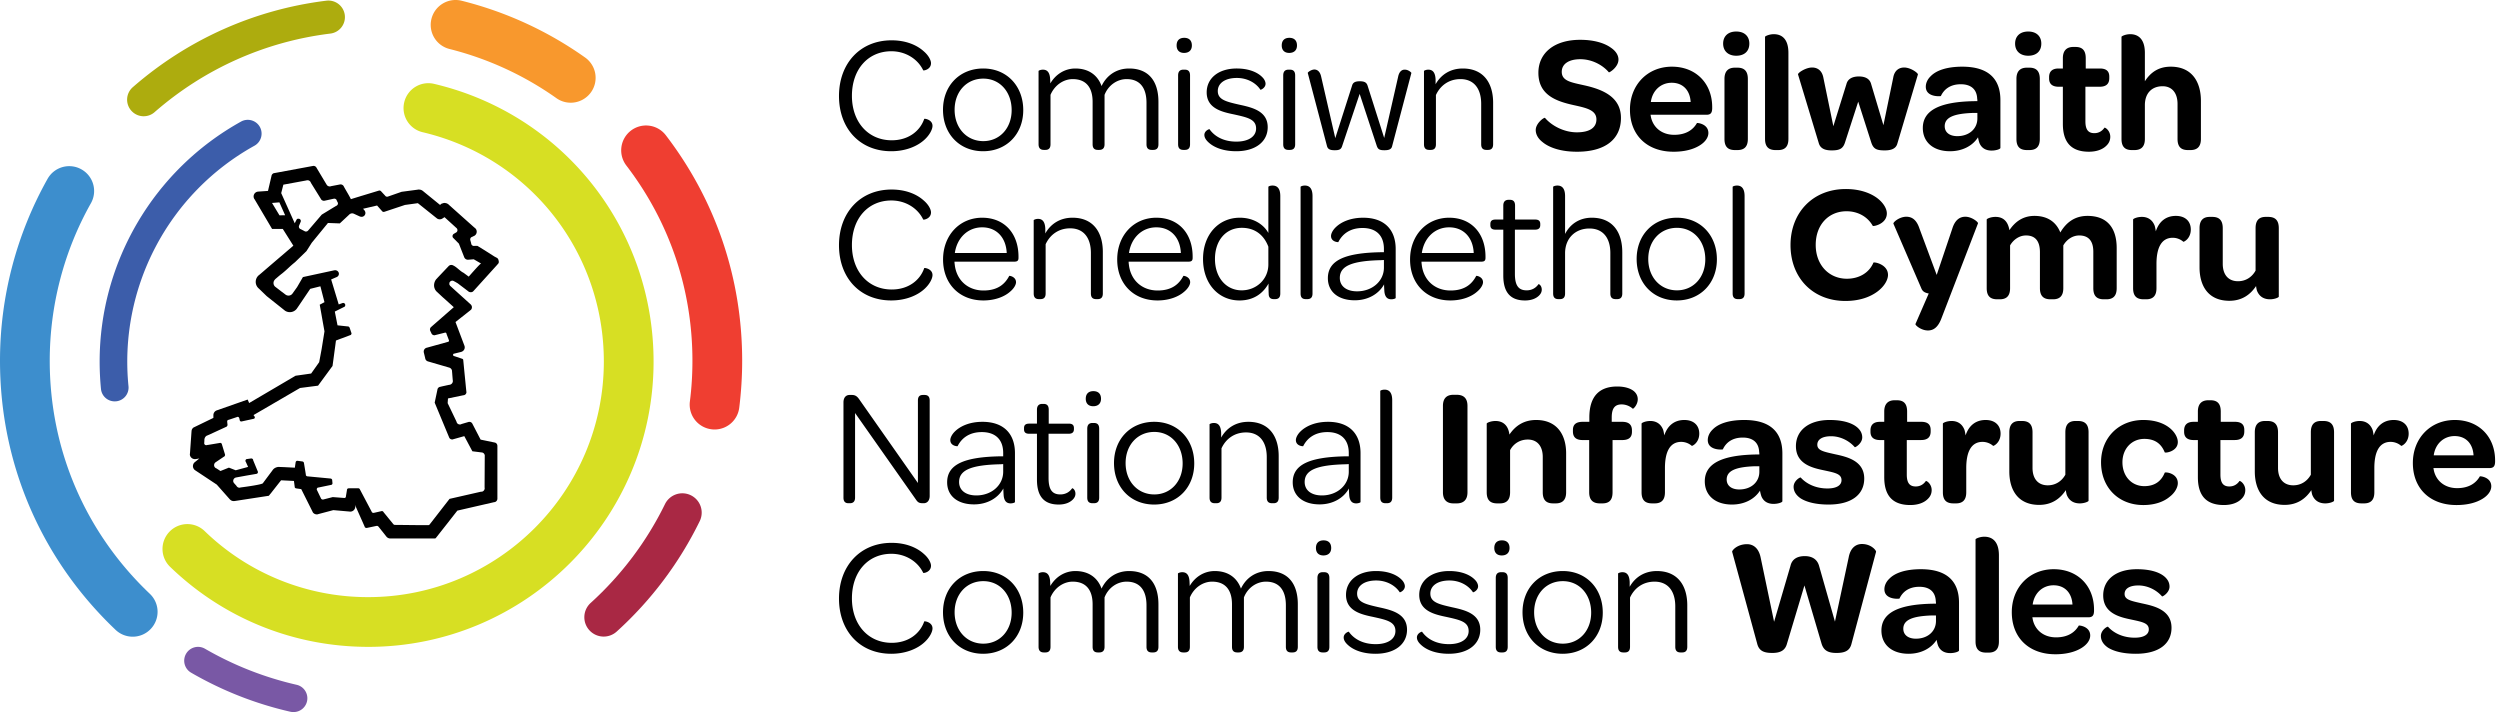 <?xml version="1.0" encoding="UTF-8"?>
<svg width="323" height="92" xmlns="http://www.w3.org/2000/svg"><g fill-rule="nonzero" fill="none"><g fill="#000"><path d="M108.976 64.288V51.992c0-.578.279-.963.793-.963h.3c.493 0 .728.235 1.028.685l7.498 10.69V51.756c0-.493.192-.728.664-.728h.192c.45 0 .664.235.664.728v12.317c0 .578-.3.943-.77.943h-.13c-.513 0-.663-.15-.92-.536l-7.82-11.118v10.925c0 .471-.213.729-.663.729h-.193c-.45 0-.643-.258-.643-.729ZM129.377 58.954h.235v-.428c0-1.735-1.007-2.7-2.763-2.7-1.628 0-2.614.793-3.128 1.822-.043.021-.942-.022-.942-.793 0-.3.214-.75.621-1.135.664-.643 1.842-1.221 3.535-1.221 2.72 0 4.198 1.52 4.198 4.048v6.32c0 .064-.278.17-.557.17-.45 0-.814-.213-.9-.984-.021-.3-.042-.622-.042-.943-.686 1.242-2.078 2.056-3.792 2.056-2.142 0-3.47-1.113-3.47-2.849 0-2.313 2.185-3.298 7.005-3.363Zm.235 1.007-.364.022c-3.727.085-5.334.728-5.334 2.292 0 1.07.857 1.735 2.228 1.735 1.97 0 3.47-1.328 3.47-3.064v-.985ZM133.975 61.975V56.04h-1.007c-.493 0-.664-.214-.664-.578v-.15c0-.364.171-.579.664-.579h1.007v-1.799c0-.536.278-.75.685-.75h.172c.407 0 .664.193.664.75v1.8h2.592c.471 0 .664.192.664.578v.128c0 .386-.193.6-.686.6h-2.592v5.698c0 1.5.45 2.142 1.521 2.142.686 0 1.2-.321 1.521-.792.064-.043.429.171.429.707 0 .257-.107.535-.386.792-.364.343-.942.6-1.778.6-1.885 0-2.806-1.05-2.806-3.213ZM141.265 50.536c.621 0 .986.343.986.985 0 .621-.386.964-1.007.964-.6 0-.964-.343-.964-.964 0-.642.364-.985.985-.985Zm-.792 4.862c0-.557.278-.75.685-.75h.172c.407 0 .685.172.685.75v8.89c0 .557-.278.729-.685.729h-.172c-.407 0-.685-.172-.685-.729v-8.89ZM149.134 54.499c3.02 0 5.162 2.249 5.162 5.376 0 3.085-2.142 5.313-5.183 5.313-3.064 0-5.184-2.25-5.184-5.355 0-3.106 2.142-5.334 5.205-5.334Zm0 1.306c-2.142 0-3.706 1.671-3.706 4.028 0 2.356 1.564 4.048 3.706 4.048 2.12 0 3.663-1.67 3.663-4.006 0-2.356-1.52-4.07-3.663-4.07ZM165.207 58.933v5.355c0 .557-.279.729-.664.729h-.193c-.407 0-.685-.172-.685-.729v-5.227c0-1.97-.943-3.191-2.678-3.191-1.5 0-2.613.835-3.17 2.056v6.362c0 .557-.279.729-.664.729h-.193c-.407 0-.686-.172-.686-.729V54.82c0-.043.257-.171.557-.171.472 0 .9.235.943 1.285v.6c.685-1.221 1.885-2.035 3.513-2.035 2.635 0 3.92 1.82 3.92 4.434ZM174.025 58.954h.236v-.428c0-1.735-1.007-2.7-2.763-2.7-1.628 0-2.614.793-3.128 1.822-.043.021-.942-.022-.942-.793 0-.3.214-.75.62-1.135.665-.643 1.843-1.221 3.535-1.221 2.72 0 4.199 1.52 4.199 4.048v6.32c0 .064-.279.17-.557.17-.45 0-.814-.213-.9-.984-.021-.3-.043-.622-.043-.943-.685 1.242-2.077 2.056-3.791 2.056-2.142 0-3.47-1.113-3.47-2.849 0-2.313 2.185-3.298 7.004-3.363Zm.236 1.007-.364.022c-3.728.085-5.334.728-5.334 2.292 0 1.07.857 1.735 2.228 1.735 1.97 0 3.47-1.328 3.47-3.064v-.985ZM178.33 64.288V50.514c0-.064.258-.171.558-.171.493 0 .985.257.985 1.371v12.574c0 .557-.278.729-.685.729h-.172c-.407 0-.685-.172-.685-.729ZM186.428 52.442c0-.964.471-1.435 1.35-1.435h.428c.921 0 1.392.471 1.392 1.435v11.16c0 .943-.47 1.436-1.392 1.436h-.428c-.879 0-1.35-.493-1.35-1.435v-11.16ZM202.344 58.569v5.034c0 1.092-.578 1.435-1.35 1.435h-.32c-.793 0-1.35-.321-1.35-1.435V59.04c0-1.392-.707-2.25-1.928-2.25-1.05 0-1.864.558-2.292 1.372v5.44c0 1.093-.557 1.436-1.328 1.436h-.322c-.814 0-1.37-.321-1.37-1.435v-8.869c0-.107.535-.342 1.135-.342.814 0 1.628.407 1.799 1.756.75-1.114 1.842-1.885 3.449-1.885 2.72 0 3.877 1.928 3.877 4.306ZM205.322 56.855h-.836c-.878 0-1.264-.386-1.264-1.114v-.193c0-.685.386-1.05 1.264-1.05h.857v-.556c0-2.892 1.435-4.006 3.599-4.006.985 0 1.67.236 2.099.557.386.3.557.685.557 1.092 0 .729-.6 1.286-.643 1.221a2.2 2.2 0 0 0-1.435-.556c-.878 0-1.285.492-1.285 1.692v.557h1.35c.878 0 1.263.385 1.263 1.114v.171c0 .707-.385 1.071-1.264 1.071h-1.242v6.748c0 1.114-.536 1.435-1.328 1.435h-.321c-.772 0-1.371-.343-1.371-1.435v-6.748ZM219.545 56.02c0 1.2-.92 1.628-.964 1.585a2.091 2.091 0 0 0-1.37-.514c-1.457 0-2.1 1.285-2.1 3.384v3.128c0 1.092-.557 1.435-1.328 1.435h-.321c-.814 0-1.371-.321-1.371-1.435v-8.869c0-.107.514-.342 1.135-.342s1.307.257 1.65 1.135c.064.193.107.45.15.728.406-1.242 1.285-1.992 2.591-1.992 1.2 0 1.928.686 1.928 1.757ZM226.964 58.719h.343c0-.107 0-.215-.022-.3-.042-1.221-.792-1.885-2.12-1.885-1.436 0-2.207.728-2.57 1.52-.022.043-1.95.193-1.95-1.199 0-.471.214-.964.642-1.37.707-.73 2.057-1.222 4.07-1.222 3.32 0 4.927 1.521 4.927 4.327v6.17c0 .15-.557.342-1.135.342-.728 0-1.307-.3-1.585-1.007a4.28 4.28 0 0 1-.172-.706c-.728 1.135-2.056 1.799-3.62 1.799-2.185 0-3.513-1.2-3.513-3 0-2.334 2.27-3.405 6.705-3.47Zm.343 1.52h-.579c-2.377.086-3.641.536-3.641 1.714 0 .793.621 1.286 1.628 1.286 1.5 0 2.57-.922 2.592-2.25v-.75ZM231.734 62.896c0-.771.835-1.264.92-1.2.708.793 1.907 1.414 3.45 1.414 1.178 0 1.82-.407 1.82-1.071 0-.814-.835-.964-2.227-1.264-1.435-.3-3.663-.771-3.663-3.127 0-2.035 1.65-3.385 4.348-3.385 2.12 0 3.428.578 3.963 1.392.172.258.257.557.257.857 0 .793-.92 1.328-.964 1.264-.707-.814-1.842-1.414-3.063-1.414-1.157 0-1.778.429-1.778 1.093 0 .75.814.9 2.228 1.22 1.478.322 3.834.793 3.834 3.15 0 2.099-1.67 3.363-4.605 3.363-1.65 0-2.85-.321-3.6-.793-.599-.407-.92-.92-.92-1.5ZM243.444 61.653v-4.798h-.535c-.857 0-1.243-.386-1.243-1.071v-.171c0-.707.386-1.114 1.221-1.114h.557V53.17c0-.986.493-1.457 1.35-1.457h.278c.793 0 1.328.343 1.328 1.457v1.328h1.821c.857 0 1.221.364 1.221 1.05v.192c0 .728-.386 1.114-1.242 1.114h-1.843v4.456c0 1.028.322 1.542 1.157 1.542.6 0 1.028-.3 1.307-.707.107-.043.75.386.75 1.178 0 .45-.172.836-.515 1.157-.47.471-1.242.771-2.249.771-2.292 0-3.363-1.22-3.363-3.599ZM258.475 56.02c0 1.2-.922 1.628-.964 1.585a2.091 2.091 0 0 0-1.371-.514c-1.457 0-2.1 1.285-2.1 3.384v3.128c0 1.092-.557 1.435-1.328 1.435h-.321c-.814 0-1.371-.321-1.371-1.435v-8.869c0-.107.514-.342 1.135-.342.622 0 1.307.257 1.65 1.135.064.193.107.45.15.728.407-1.242 1.285-1.992 2.592-1.992 1.2 0 1.928.686 1.928 1.757ZM269.842 55.848v8.847c0 .107-.535.343-1.135.343-.643 0-1.35-.236-1.693-1.135a3.506 3.506 0 0 1-.107-.579c-.728 1.093-1.799 1.907-3.448 1.907-2.72 0-3.856-1.907-3.856-4.327v-5.056c0-1.092.557-1.456 1.306-1.456h.343c.793 0 1.35.342 1.35 1.456v4.606c0 1.414.728 2.249 1.97 2.249 1.029 0 1.821-.557 2.271-1.37v-5.485c0-1.092.536-1.456 1.307-1.456h.321c.814 0 1.371.342 1.371 1.456ZM276.918 54.263c1.607 0 2.72.471 3.428 1.05.706.578 1.028 1.285 1.028 1.8 0 1.22-1.628 1.456-1.693 1.327-.407-1.007-1.156-1.735-2.634-1.735-1.628 0-2.828 1.264-2.828 3.02 0 1.8 1.178 3.085 2.828 3.085 1.435 0 2.227-.728 2.634-1.735.065-.129 1.693.043 1.693 1.35 0 .492-.322 1.2-1.05 1.756-.707.6-1.842 1.071-3.406 1.071-3.213 0-5.462-2.27-5.462-5.527 0-3.17 2.292-5.462 5.462-5.462ZM283.966 61.653v-4.798h-.536c-.857 0-1.242-.386-1.242-1.071v-.171c0-.707.385-1.114 1.22-1.114h.558V53.17c0-.986.492-1.457 1.35-1.457h.278c.792 0 1.328.343 1.328 1.457v1.328h1.82c.857 0 1.222.364 1.222 1.05v.192c0 .728-.386 1.114-1.243 1.114h-1.842v4.456c0 1.028.321 1.542 1.157 1.542.6 0 1.028-.3 1.306-.707.108-.043.75.386.75 1.178 0 .45-.171.836-.514 1.157-.471.471-1.242.771-2.25.771-2.291 0-3.362-1.22-3.362-3.599ZM301.56 55.848v8.847c0 .107-.536.343-1.136.343-.642 0-1.35-.236-1.692-1.135a3.506 3.506 0 0 1-.107-.579c-.728 1.093-1.8 1.907-3.449 1.907-2.72 0-3.856-1.907-3.856-4.327v-5.056c0-1.092.557-1.456 1.307-1.456h.343c.792 0 1.35.342 1.35 1.456v4.606c0 1.414.728 2.249 1.97 2.249 1.028 0 1.82-.557 2.27-1.37v-5.485c0-1.092.536-1.456 1.307-1.456h.322c.814 0 1.37.342 1.37 1.456ZM311.2 56.02c0 1.2-.922 1.628-.965 1.585a2.091 2.091 0 0 0-1.37-.514c-1.457 0-2.1 1.285-2.1 3.384v3.128c0 1.092-.557 1.435-1.328 1.435h-.321c-.815 0-1.371-.321-1.371-1.435v-8.869c0-.107.514-.342 1.135-.342s1.307.257 1.65 1.135c.064.193.106.45.15.728.406-1.242 1.285-1.992 2.591-1.992 1.2 0 1.928.686 1.928 1.757ZM317.161 54.263c3.106 0 5.206 2.164 5.206 5.227v.193c-.022.514-.172.792-.729.792h-7.24l.064.343c.322 1.37 1.457 2.25 3 2.25 1.563 0 2.463-.686 2.934-1.522.021-.043 1.478.086 1.478 1.286 0 .578-.407 1.178-1.157 1.628-.77.47-1.885.792-3.341.792-3.406 0-5.634-2.12-5.634-5.44 0-3.193 2.27-5.549 5.42-5.549Zm-.021 2.078c-1.435 0-2.506 1.028-2.7 2.485h5.142c-.086-1.521-1.007-2.485-2.442-2.485ZM115.189 70.136c1.97 0 3.363.686 4.177 1.435.6.514.92 1.136.92 1.521 0 .814-.942.986-1.006.921-.707-1.478-2.292-2.463-4.113-2.463-3.02 0-5.098 2.335-5.098 5.762 0 3.385 2.1 5.741 5.141 5.741 2.206 0 3.684-1.242 4.199-2.763.042-.064 1.07.085 1.07.9 0 .428-.342 1.156-1.049 1.799-.835.771-2.314 1.478-4.284 1.478-4.049 0-6.748-2.935-6.748-7.133 0-4.22 2.742-7.198 6.79-7.198ZM127.042 73.778c3.02 0 5.162 2.249 5.162 5.376 0 3.085-2.142 5.313-5.184 5.313-3.063 0-5.184-2.25-5.184-5.355 0-3.106 2.142-5.334 5.206-5.334Zm0 1.306c-2.143 0-3.706 1.671-3.706 4.028 0 2.356 1.563 4.048 3.706 4.048 2.12 0 3.663-1.67 3.663-4.006 0-2.356-1.521-4.07-3.663-4.07ZM149.67 78.083v5.484c0 .557-.279.729-.686.729h-.171c-.407 0-.686-.172-.686-.729v-5.355c0-1.97-.878-3.063-2.57-3.063-1.2 0-2.357.77-2.85 2.035v6.383c0 .557-.3.729-.685.729h-.171c-.407 0-.686-.172-.686-.729v-5.484c0-1.863-.857-2.934-2.57-2.934-1.178 0-2.335.77-2.87 2.035v6.383c0 .557-.28.729-.665.729h-.193c-.385 0-.685-.172-.685-.729V74.1c0-.043.257-.171.557-.171.471 0 .9.235.942 1.264l.022.514c.664-1.136 1.82-1.928 3.234-1.928 1.736 0 2.892.878 3.385 2.27.621-1.328 1.864-2.27 3.556-2.27 2.506 0 3.791 1.606 3.791 4.305ZM167.678 78.083v5.484c0 .557-.279.729-.686.729h-.171c-.407 0-.686-.172-.686-.729v-5.355c0-1.97-.878-3.063-2.57-3.063-1.2 0-2.357.77-2.85 2.035v6.383c0 .557-.3.729-.685.729h-.171c-.407 0-.686-.172-.686-.729v-5.484c0-1.863-.857-2.934-2.57-2.934-1.178 0-2.335.77-2.87 2.035v6.383c0 .557-.28.729-.665.729h-.193c-.385 0-.685-.172-.685-.729V74.1c0-.043.257-.171.557-.171.471 0 .9.235.943 1.264l.02.514c.665-1.136 1.822-1.928 3.236-1.928 1.735 0 2.891.878 3.384 2.27.621-1.328 1.864-2.27 3.556-2.27 2.506 0 3.792 1.606 3.792 4.305ZM171.005 69.815c.621 0 .985.343.985.985 0 .621-.385.964-1.007.964-.6 0-.963-.343-.963-.964 0-.642.364-.985.985-.985Zm-.793 4.862c0-.557.279-.75.686-.75h.171c.407 0 .686.172.686.75v8.89c0 .557-.279.729-.686.729h-.171c-.407 0-.686-.172-.686-.729v-8.89ZM173.604 82.368c0-.536.6-.772.664-.75.643.921 1.8 1.606 3.47 1.606 1.607 0 2.55-.685 2.55-1.692 0-1.2-1.114-1.435-2.85-1.82-1.563-.322-3.534-.772-3.534-2.85 0-1.82 1.52-3.084 3.877-3.084 1.65 0 2.763.535 3.342 1.156.235.236.385.557.385.814 0 .536-.62.815-.664.772-.557-.857-1.67-1.521-3.041-1.521-1.564 0-2.464.707-2.464 1.692 0 1.114 1.071 1.371 2.763 1.757 1.671.364 3.685.814 3.685 2.913 0 1.863-1.564 3.106-4.07 3.106-1.671 0-2.828-.493-3.492-1.071-.428-.364-.621-.707-.621-1.028ZM183.065 82.368c0-.536.6-.772.664-.75.643.921 1.8 1.606 3.47 1.606 1.607 0 2.55-.685 2.55-1.692 0-1.2-1.114-1.435-2.85-1.82-1.563-.322-3.534-.772-3.534-2.85 0-1.82 1.52-3.084 3.877-3.084 1.65 0 2.763.535 3.342 1.156.235.236.385.557.385.814 0 .536-.62.815-.664.772-.557-.857-1.67-1.521-3.041-1.521-1.564 0-2.464.707-2.464 1.692 0 1.114 1.071 1.371 2.763 1.757 1.671.364 3.685.814 3.685 2.913 0 1.863-1.564 3.106-4.07 3.106-1.671 0-2.828-.493-3.492-1.071-.428-.364-.621-.707-.621-1.028ZM194.047 69.815c.621 0 .985.343.985.985 0 .621-.385.964-1.007.964-.6 0-.963-.343-.963-.964 0-.642.364-.985.985-.985Zm-.793 4.862c0-.557.279-.75.686-.75h.171c.407 0 .686.172.686.75v8.89c0 .557-.279.729-.686.729h-.171c-.407 0-.686-.172-.686-.729v-8.89ZM201.916 73.778c3.02 0 5.162 2.249 5.162 5.376 0 3.085-2.142 5.313-5.184 5.313-3.063 0-5.184-2.25-5.184-5.355 0-3.106 2.142-5.334 5.206-5.334Zm0 1.306c-2.142 0-3.706 1.671-3.706 4.028 0 2.356 1.564 4.048 3.706 4.048 2.12 0 3.663-1.67 3.663-4.006 0-2.356-1.521-4.07-3.663-4.07ZM217.996 78.212v5.355c0 .557-.279.729-.664.729h-.2c-.407 0-.686-.172-.686-.729V78.34c0-1.97-.942-3.191-2.677-3.191-1.5 0-2.614.835-3.17 2.056v6.362c0 .557-.28.729-.665.729h-.193c-.407 0-.685-.172-.685-.729V74.1c0-.043.257-.171.557-.171.471 0 .9.235.942 1.285v.6c.686-1.221 1.886-2.035 3.514-2.035 2.641 0 3.927 1.82 3.927 4.434ZM227.028 83.16l-3.234-11.867c-.043-.15.62-.985 1.928-.985.685 0 1.478.385 1.756 1.735l1.735 8.29 2.121-7.24c.193-.836.857-1.243 1.842-1.243.964 0 1.607.428 1.842 1.242l2.057 7.22L238.853 72c.235-1.243.942-1.714 1.713-1.714 1.221 0 1.864.857 1.821 1.007l-3.17 11.867c-.214.9-.835 1.2-1.95 1.2-1.049 0-1.649-.3-1.927-1.221l-2.207-7.498-2.249 7.498c-.236.9-.857 1.22-1.906 1.22-1.114 0-1.714-.278-1.95-1.199ZM249.785 77.998h.342c0-.107 0-.214-.021-.3-.043-1.221-.793-1.885-2.12-1.885-1.436 0-2.207.728-2.571 1.52-.022.044-1.95.193-1.95-1.199 0-.471.215-.964.643-1.37.707-.73 2.057-1.222 4.07-1.222 3.32 0 4.927 1.521 4.927 4.327v6.17c0 .15-.557.342-1.135.342-.729 0-1.307-.3-1.585-1.007a4.28 4.28 0 0 1-.172-.706c-.728 1.135-2.056 1.799-3.62 1.799-2.185 0-3.513-1.2-3.513-3 0-2.334 2.27-3.405 6.705-3.47Zm.342 1.52h-.578c-2.378.086-3.642.536-3.642 1.714 0 .793.622 1.286 1.628 1.286 1.5 0 2.571-.922 2.592-2.25v-.75ZM255.24 82.882V69.686c0-.085.535-.342 1.135-.342.9 0 1.885.47 1.885 2.42v11.118c0 1.092-.557 1.435-1.328 1.435h-.321c-.793 0-1.371-.321-1.371-1.435ZM265.344 73.542c3.106 0 5.205 2.164 5.205 5.227v.193c-.021.514-.171.792-.728.792h-7.24l.064.343c.32 1.37 1.456 2.25 2.998 2.25 1.564 0 2.464-.686 2.935-1.522.022-.043 1.478.086 1.478 1.286 0 .578-.407 1.178-1.156 1.628-.772.47-1.886.792-3.342.792-3.406 0-5.634-2.12-5.634-5.44 0-3.193 2.27-5.549 5.42-5.549Zm-.022 2.078c-1.435 0-2.506 1.028-2.699 2.485h5.141c-.086-1.521-1.007-2.485-2.442-2.485ZM271.434 82.175c0-.771.836-1.264.921-1.2.707.793 1.907 1.414 3.45 1.414 1.177 0 1.82-.407 1.82-1.071 0-.814-.835-.964-2.228-1.264-1.435-.3-3.663-.771-3.663-3.127 0-2.035 1.65-3.385 4.349-3.385 2.12 0 3.427.578 3.963 1.392.171.258.257.557.257.857 0 .793-.921 1.328-.964 1.264-.707-.814-1.842-1.414-3.063-1.414-1.157 0-1.778.429-1.778 1.093 0 .75.814.9 2.227 1.22 1.478.322 3.835.793 3.835 3.15 0 2.1-1.671 3.363-4.606 3.363-1.65 0-2.849-.321-3.599-.793-.6-.407-.92-.92-.92-1.5Z"/></g><g fill="#000"><path d="M115.189 5.209c1.97 0 3.363.685 4.177 1.435.6.514.92 1.135.92 1.52 0 .815-.942.986-1.006.922-.707-1.478-2.292-2.464-4.113-2.464-3.02 0-5.098 2.335-5.098 5.763 0 3.384 2.1 5.74 5.141 5.74 2.206 0 3.684-1.242 4.199-2.763.042-.064 1.07.086 1.07.9 0 .428-.342 1.157-1.049 1.8-.835.77-2.314 1.477-4.284 1.477-4.049 0-6.748-2.934-6.748-7.133 0-4.22 2.742-7.197 6.79-7.197ZM127.042 8.85c3.02 0 5.162 2.25 5.162 5.377 0 3.085-2.142 5.312-5.184 5.312-3.063 0-5.184-2.249-5.184-5.355 0-3.106 2.142-5.334 5.206-5.334Zm0 1.307c-2.143 0-3.706 1.67-3.706 4.027 0 2.356 1.563 4.049 3.706 4.049 2.12 0 3.663-1.671 3.663-4.006 0-2.356-1.521-4.07-3.663-4.07ZM149.67 13.156v5.484c0 .557-.279.728-.686.728h-.171c-.407 0-.686-.171-.686-.728v-5.356c0-1.97-.878-3.063-2.57-3.063-1.2 0-2.357.771-2.85 2.035v6.384c0 .557-.3.728-.685.728h-.171c-.407 0-.686-.171-.686-.728v-5.484c0-1.864-.857-2.935-2.57-2.935-1.178 0-2.335.771-2.87 2.035v6.384c0 .557-.28.728-.665.728h-.193c-.385 0-.685-.171-.685-.728V9.172c0-.043.257-.172.557-.172.471 0 .9.236.942 1.264l.022.514c.664-1.135 1.82-1.928 3.234-1.928 1.736 0 2.892.879 3.385 2.27.621-1.327 1.864-2.27 3.556-2.27 2.506 0 3.791 1.607 3.791 4.306ZM153.004 4.887c.621 0 .985.343.985.986 0 .621-.385.964-1.006.964-.6 0-.964-.343-.964-.964 0-.643.357-.986.985-.986Zm-.793 4.863c0-.557.279-.75.686-.75h.171c.407 0 .686.172.686.75v8.89c0 .557-.279.728-.686.728h-.171c-.407 0-.686-.171-.686-.728V9.75ZM155.603 17.44c0-.535.6-.771.664-.75.643.922 1.8 1.607 3.47 1.607 1.607 0 2.55-.685 2.55-1.692 0-1.2-1.114-1.435-2.85-1.821-1.563-.321-3.534-.771-3.534-2.85 0-1.82 1.52-3.084 3.877-3.084 1.65 0 2.764.536 3.342 1.157.236.236.386.557.386.814 0 .536-.622.814-.665.771-.556-.857-1.67-1.52-3.041-1.52-1.564 0-2.464.706-2.464 1.692 0 1.113 1.071 1.37 2.764 1.756 1.67.364 3.684.814 3.684 2.913 0 1.864-1.564 3.106-4.07 3.106-1.67 0-2.828-.492-3.492-1.07-.428-.365-.62-.708-.62-1.029ZM166.585 4.887c.621 0 .985.343.985.986 0 .621-.385.964-1.006.964-.6 0-.964-.343-.964-.964 0-.643.364-.986.985-.986Zm-.793 4.863c0-.557.279-.75.686-.75h.171c.407 0 .686.172.686.75v8.89c0 .557-.279.728-.686.728h-.171c-.407 0-.686-.171-.686-.728V9.75ZM171.448 18.875l-2.485-9.446c-.022-.086.45-.45.878-.45.343.021.707.235.857.942l1.82 7.926 2.164-6.769c.107-.407.386-.578 1.007-.578.621 0 .878.171 1.007.578l2.142 6.748 1.8-7.905c.15-.75.556-.942.878-.92.45 0 .835.363.835.428l-2.485 9.446c-.086.386-.364.536-1.007.536-.664 0-.835-.15-.985-.578l-2.206-6.705-2.25 6.705c-.128.428-.321.578-.964.578-.635 0-.9-.15-1.006-.536ZM192.912 13.284v5.356c0 .557-.279.728-.664.728h-.193c-.407 0-.686-.171-.686-.728v-5.227c0-1.97-.942-3.192-2.677-3.192-1.5 0-2.614.836-3.17 2.057v6.362c0 .557-.28.728-.665.728h-.193c-.407 0-.685-.171-.685-.728V9.172c0-.043.257-.172.557-.172.471 0 .9.236.942 1.286v.6c.686-1.222 1.886-2.036 3.514-2.036 2.634 0 3.92 1.821 3.92 4.434ZM198.417 16.798c0-.879 1.092-1.671 1.2-1.564.835.985 2.42 1.863 4.112 1.863 1.65 0 2.528-.6 2.528-1.67 0-1.243-1.392-1.5-3.02-1.864-2.207-.493-4.477-1.307-4.477-4.156 0-2.57 2.056-4.263 5.398-4.263 1.863 0 3.191.45 3.984 1.029.664.45.964 1.006.964 1.52 0 .986-1.178 1.714-1.242 1.65-.814-.964-2.207-1.692-3.685-1.692-1.5 0-2.4.62-2.4 1.628 0 1.2 1.243 1.37 2.957 1.756 2.506.557 4.691 1.585 4.691 4.199 0 2.763-2.035 4.37-5.676 4.37-2.142 0-3.642-.557-4.477-1.264-.6-.471-.857-1.028-.857-1.542ZM216.01 8.615c3.107 0 5.206 2.163 5.206 5.226v.193c-.021.514-.171.793-.728.793h-7.24l.064.343c.321 1.37 1.456 2.249 2.999 2.249 1.563 0 2.463-.686 2.934-1.521.022-.043 1.478.086 1.478 1.285 0 .578-.407 1.178-1.156 1.628-.772.471-1.885.793-3.342.793-3.406 0-5.634-2.121-5.634-5.441 0-3.192 2.27-5.548 5.42-5.548Zm-.02 2.078c-1.436 0-2.507 1.028-2.7 2.484h5.141c-.085-1.52-1.006-2.484-2.442-2.484ZM224.322 4.073c1.05 0 1.692.6 1.692 1.564 0 .964-.62 1.564-1.692 1.564-1.028 0-1.692-.6-1.692-1.564 0-.964.642-1.564 1.692-1.564Zm-1.52 6.127c0-1.093.578-1.457 1.349-1.457h.321c.793 0 1.35.343 1.35 1.457v7.754c0 1.093-.557 1.435-1.35 1.435h-.3c-.814 0-1.37-.32-1.37-1.435V10.2ZM228.042 17.954V4.76c0-.086.536-.343 1.136-.343.9 0 1.885.471 1.885 2.42v11.118c0 1.093-.557 1.435-1.328 1.435h-.322c-.792 0-1.37-.32-1.37-1.435ZM235.004 18.554l-2.699-8.933c-.064-.192.985-.9 1.82-.9.6 0 1.265.3 1.457 1.329l1.286 6.255 1.692-5.441c.171-.664.75-.985 1.607-.985.856 0 1.413.32 1.585.985l1.585 5.312 1.264-6.126c.171-1.028.835-1.328 1.414-1.328.856 0 1.82.728 1.778.9l-2.657 8.932c-.192.707-.878.878-1.628.878-1.07 0-1.456-.192-1.735-1.006l-1.692-5.291-1.714 5.29c-.257.793-.707 1.007-1.713 1.007-.75 0-1.414-.171-1.65-.878ZM255.133 13.07h.343c0-.107 0-.214-.022-.3-.043-1.22-.792-1.885-2.12-1.885-1.436 0-2.207.729-2.571 1.521-.021.043-1.95.193-1.95-1.2 0-.47.215-.963.643-1.37.707-.729 2.057-1.221 4.07-1.221 3.32 0 4.927 1.52 4.927 4.327v6.169c0 .15-.557.343-1.135.343-.729 0-1.307-.3-1.585-1.007a4.28 4.28 0 0 1-.172-.707c-.728 1.135-2.056 1.8-3.62 1.8-2.185 0-3.513-1.2-3.513-3 0-2.334 2.27-3.405 6.705-3.47Zm.343 1.521h-.579c-2.378.086-3.641.536-3.641 1.714 0 .792.62 1.285 1.628 1.285 1.5 0 2.57-.921 2.592-2.25v-.749ZM262.045 4.073c1.05 0 1.692.6 1.692 1.564 0 .964-.621 1.564-1.692 1.564-1.028 0-1.693-.6-1.693-1.564 0-.964.643-1.564 1.693-1.564Zm-1.521 6.127c0-1.093.578-1.457 1.35-1.457h.32c.793 0 1.35.343 1.35 1.457v7.754c0 1.093-.557 1.435-1.35 1.435h-.3c-.813 0-1.37-.32-1.37-1.435V10.2ZM266.522 16.005v-4.798h-.536c-.857 0-1.242-.386-1.242-1.071v-.172c0-.707.385-1.114 1.22-1.114h.558V7.522c0-.985.492-1.456 1.35-1.456h.278c.792 0 1.328.342 1.328 1.456V8.85h1.82c.858 0 1.222.364 1.222 1.05v.193c0 .728-.386 1.114-1.243 1.114h-1.842v4.455c0 1.028.321 1.543 1.157 1.543.6 0 1.028-.3 1.306-.707.108-.043.75.385.75 1.178 0 .45-.171.835-.514 1.157-.471.47-1.242.77-2.25.77-2.291 0-3.362-1.22-3.362-3.598ZM284.358 13.027v4.927c0 1.093-.578 1.435-1.35 1.435h-.32c-.793 0-1.35-.32-1.35-1.435v-4.52c0-1.435-.728-2.292-1.928-2.292-1.414 0-2.292.921-2.292 2.442v4.37c0 1.093-.578 1.435-1.35 1.435h-.32c-.793 0-1.35-.32-1.35-1.435V4.76c0-.086.514-.343 1.135-.343.878 0 1.885.471 1.885 2.42V10.5c.728-1.136 1.757-1.885 3.342-1.885 2.742 0 3.898 1.97 3.898 4.412ZM115.189 24.488c1.97 0 3.363.685 4.177 1.435.6.514.92 1.135.92 1.52 0 .815-.942.986-1.006.922-.707-1.478-2.292-2.463-4.113-2.463-3.02 0-5.098 2.334-5.098 5.762 0 3.384 2.1 5.74 5.141 5.74 2.206 0 3.684-1.242 4.199-2.763.042-.064 1.07.086 1.07.9 0 .428-.342 1.157-1.049 1.8-.835.77-2.314 1.477-4.284 1.477-4.049 0-6.748-2.934-6.748-7.133 0-4.22 2.742-7.197 6.79-7.197ZM126.899 28.13c2.849 0 4.691 2.013 4.691 5.033v.15c0 .364-.15.493-.535.493h-7.734c0 .086 0 .193.022.3.193 2.056 1.67 3.427 3.727 3.427 1.907 0 2.806-.9 3.32-1.885.086-.043.879.129.879.814 0 .321-.257.814-.814 1.264-.643.557-1.821 1.092-3.406 1.092-3.106 0-5.206-2.163-5.206-5.29 0-3.107 2.121-5.399 5.056-5.399Zm0 1.242c-1.864 0-3.256 1.37-3.535 3.32h6.705c-.086-1.992-1.307-3.32-3.17-3.32ZM142.486 32.563v5.356c0 .557-.278.728-.664.728h-.193c-.407 0-.685-.171-.685-.728v-5.227c0-1.97-.943-3.192-2.678-3.192-1.5 0-2.613.836-3.17 2.057v6.362c0 .557-.279.728-.664.728h-.193c-.407 0-.685-.171-.685-.728V28.45c0-.043.257-.172.557-.172.47 0 .9.236.942 1.286v.6c.686-1.222 1.885-2.036 3.513-2.036 2.635 0 3.92 1.821 3.92 4.434ZM149.398 28.13c2.85 0 4.691 2.013 4.691 5.033v.15c0 .364-.15.493-.535.493h-7.733c0 .086 0 .193.021.3.193 2.056 1.671 3.427 3.728 3.427 1.906 0 2.806-.9 3.32-1.885.085-.043.878.129.878.814 0 .321-.257.814-.814 1.264-.643.557-1.82 1.092-3.406 1.092-3.106 0-5.205-2.163-5.205-5.29 0-3.107 2.12-5.399 5.055-5.399Zm0 1.242c-1.864 0-3.256 1.37-3.534 3.32h6.704c-.085-1.992-1.306-3.32-3.17-3.32ZM155.432 33.463c0-3.17 2.013-5.334 4.755-5.334 1.821 0 3.106.921 3.685 1.971v-5.955c0-.064.235-.171.535-.171.514 0 1.007.257 1.007 1.37V37.92c0 .557-.278.728-.685.728h-.15c-.386 0-.664-.171-.664-.685-.022-.429-.022-.857-.022-1.328-.728 1.306-1.95 2.184-3.749 2.184-2.699 0-4.712-2.142-4.712-5.355Zm8.44-1.585c-.557-1.478-1.693-2.442-3.428-2.442-2.056 0-3.47 1.607-3.47 4.027 0 2.378 1.435 4.049 3.449 4.049 1.906 0 3.449-1.435 3.449-3.342v-2.292ZM168.035 37.919V24.145c0-.064.257-.171.556-.171.493 0 .986.257.986 1.37V37.92c0 .557-.279.728-.686.728h-.171c-.414 0-.685-.171-.685-.728ZM178.567 32.585h.235v-.429c0-1.735-1.007-2.699-2.763-2.699-1.628 0-2.613.793-3.128 1.821-.042.022-.942-.021-.942-.792 0-.3.214-.75.621-1.136.664-.642 1.842-1.22 3.535-1.22 2.72 0 4.198 1.52 4.198 4.048v6.32c0 .063-.278.17-.557.17-.45 0-.814-.214-.9-.985-.02-.3-.042-.621-.042-.942-.686 1.242-2.078 2.056-3.792 2.056-2.142 0-3.47-1.114-3.47-2.849 0-2.313 2.185-3.299 7.005-3.363Zm.235 1.007-.364.021c-3.727.086-5.334.728-5.334 2.292 0 1.071.857 1.735 2.228 1.735 1.97 0 3.47-1.328 3.47-3.063v-.985ZM187.235 28.13c2.849 0 4.691 2.013 4.691 5.033v.15c0 .364-.15.493-.535.493h-7.733c0 .086 0 .193.021.3.193 2.056 1.67 3.427 3.727 3.427 1.907 0 2.807-.9 3.32-1.885.086-.043.879.129.879.814 0 .321-.257.814-.814 1.264-.643.557-1.82 1.092-3.406 1.092-3.106 0-5.205-2.163-5.205-5.29 0-3.107 2.12-5.399 5.055-5.399Zm0 1.242c-1.864 0-3.256 1.37-3.534 3.32h6.704c-.085-1.992-1.306-3.32-3.17-3.32ZM194.225 35.605v-5.933h-1.006c-.493 0-.664-.215-.664-.579v-.15c0-.364.17-.578.664-.578h1.006v-1.8c0-.535.279-.75.686-.75h.171c.407 0 .664.194.664.75v1.8h2.592c.472 0 .664.193.664.578v.129c0 .385-.192.6-.685.6h-2.592v5.698c0 1.5.45 2.142 1.52 2.142.686 0 1.2-.322 1.522-.793.064-.043.428.172.428.707 0 .257-.107.536-.385.793-.365.342-.943.6-1.778.6-1.885 0-2.807-1.05-2.807-3.214ZM209.599 32.585v5.334c0 .557-.279.728-.664.728h-.193c-.407 0-.686-.171-.686-.728v-5.227c0-1.97-.964-3.17-2.699-3.17-1.82 0-3.127 1.242-3.149 3.149v5.248c0 .557-.278.728-.664.728h-.192c-.407 0-.686-.171-.686-.728V24.145c0-.064.257-.171.557-.171.493 0 .985.257.985 1.37v4.885c.643-1.264 1.843-2.1 3.45-2.1 2.655 0 3.94 1.821 3.94 4.456ZM216.66 28.13c3.02 0 5.163 2.249 5.163 5.376 0 3.085-2.142 5.312-5.184 5.312-3.063 0-5.184-2.249-5.184-5.355 0-3.106 2.142-5.334 5.205-5.334Zm0 1.306c-2.142 0-3.705 1.67-3.705 4.027s1.563 4.049 3.705 4.049c2.121 0 3.664-1.671 3.664-4.006 0-2.356-1.521-4.07-3.664-4.07ZM223.858 37.919V24.145c0-.064.257-.171.557-.171.493 0 .985.257.985 1.37V37.92c0 .557-.278.728-.685.728h-.172c-.407 0-.685-.171-.685-.728ZM238.467 24.423c1.842 0 3.17.515 4.049 1.157.857.643 1.264 1.414 1.264 1.992 0 1.393-1.778 1.714-1.821 1.607-.686-1.221-1.97-1.885-3.385-1.885-2.313 0-3.984 1.735-3.984 4.348 0 2.592 1.714 4.37 4.027 4.37 1.607 0 2.892-.792 3.428-2.078.042-.128 1.885.193 1.885 1.586 0 .6-.429 1.435-1.329 2.12-.9.686-2.27 1.243-4.177 1.243-4.198 0-7.09-2.978-7.09-7.22 0-4.22 2.913-7.24 7.133-7.24ZM247.478 41.86l1.714-3.941c-.471-.086-.793-.236-.964-.686L244.63 28.9c-.064-.17.729-.878 1.65-.9.728 0 1.328.365 1.713 1.522l2.228 5.998 2.014-5.977c.364-1.178 1.007-1.542 1.692-1.542.836 0 1.692.707 1.628.857l-4.755 12.36c-.45 1.135-1.05 1.478-1.714 1.478-.878 0-1.67-.686-1.607-.836ZM273.476 32.05v5.183c0 1.093-.556 1.436-1.328 1.436h-.32c-.815 0-1.372-.322-1.372-1.436v-4.712c0-1.371-.6-2.1-1.82-2.1-.858 0-1.629.536-2.057 1.286v5.526c0 1.093-.557 1.436-1.328 1.436h-.322c-.792 0-1.37-.322-1.37-1.436v-4.648c0-1.435-.6-2.164-1.8-2.164-.857 0-1.628.536-2.056 1.286v5.526c0 1.093-.557 1.436-1.328 1.436h-.322c-.814 0-1.37-.322-1.37-1.436v-8.868c0-.107.535-.343 1.135-.343.75 0 1.563.322 1.799 1.714.707-1.05 1.714-1.842 3.235-1.842 1.735 0 2.827.835 3.341 2.142.707-1.2 1.778-2.142 3.513-2.142 2.657 0 3.77 1.692 3.77 4.155ZM283.052 29.65c0 1.2-.921 1.628-.964 1.585a2.091 2.091 0 0 0-1.371-.514c-1.457 0-2.1 1.286-2.1 3.385v3.127c0 1.093-.556 1.436-1.328 1.436h-.32c-.815 0-1.372-.322-1.372-1.436v-8.868c0-.107.514-.343 1.135-.343.622 0 1.307.257 1.65 1.136.064.192.107.45.15.728.407-1.243 1.285-1.992 2.592-1.992 1.2 0 1.928.685 1.928 1.756ZM294.42 29.479v8.847c0 .107-.536.343-1.136.343-.643 0-1.35-.236-1.692-1.136a3.506 3.506 0 0 1-.107-.578c-.729 1.092-1.8 1.906-3.45 1.906-2.72 0-3.855-1.906-3.855-4.327V29.48c0-1.093.557-1.457 1.307-1.457h.342c.793 0 1.35.343 1.35 1.457v4.605c0 1.414.728 2.25 1.97 2.25 1.029 0 1.821-.557 2.271-1.371v-5.484c0-1.093.536-1.457 1.307-1.457h.321c.814 0 1.371.343 1.371 1.457Z"/></g><path d="M14.816 51.857a1.776 1.776 0 0 1-1.77-1.607 36.489 36.489 0 0 1-.172-3.534c0-12.874 7.005-24.756 18.272-31.01a1.79 1.79 0 0 1 2.428.692 1.79 1.79 0 0 1-.693 2.427A31.906 31.906 0 0 0 16.601 49.9a1.78 1.78 0 0 1-1.6 1.95c-.063.007-.12.007-.185.007Z" fill="#3C5DAA"/><path d="M47.576 83.574c-9.603 0-18.693-3.67-25.598-10.339a3.207 3.207 0 0 1-.078-4.541 3.207 3.207 0 0 1 4.54-.079 30.285 30.285 0 0 0 21.136 8.533c16.78 0 30.44-13.652 30.44-30.44 0-14.187-9.625-26.369-23.406-29.625a3.205 3.205 0 0 1-2.385-3.863 3.205 3.205 0 0 1 3.863-2.385c16.694 3.942 28.354 18.701 28.354 35.88 0 20.322-16.537 36.86-36.866 36.86Z" fill="#D7DF23"/><path d="M73.732 13.27a3.18 3.18 0 0 1-1.85-.592A41.357 41.357 0 0 0 58.08 6.33a3.21 3.21 0 0 1-2.335-3.899A3.215 3.215 0 0 1 59.644.096 47.477 47.477 0 0 1 75.595 7.43a3.214 3.214 0 0 1 .771 4.477 3.225 3.225 0 0 1-2.634 1.364Z" fill="#F8982D"/><path d="M18.565 15.02c-.6 0-1.192-.25-1.614-.736a2.138 2.138 0 0 1 .207-3.02C24.234 5.094 32.881 1.232 42.164.089a2.138 2.138 0 0 1 2.385 1.864 2.143 2.143 0 0 1-1.864 2.385C34.252 5.373 26.398 8.886 19.972 14.49c-.4.357-.907.529-1.407.529Z" fill="#ADAC0E"/><path d="M17.144 82.26a3.2 3.2 0 0 1-2.213-.885C5.305 72.228 0 59.883 0 46.61a48 48 0 0 1 6.148-23.507 3.211 3.211 0 0 1 4.377-1.22 3.21 3.21 0 0 1 1.22 4.377c-3.484 6.176-5.319 13.216-5.319 20.35 0 11.496 4.592 22.185 12.932 30.11a3.207 3.207 0 0 1 .114 4.542c-.629.664-1.478 1-2.328 1Z" fill="#3D8ECD"/><path d="M37.915 92c-.135 0-.264-.014-.4-.043a45.952 45.952 0 0 1-12.824-5.048 1.785 1.785 0 0 1-.65-2.442 1.785 1.785 0 0 1 2.443-.65 42.658 42.658 0 0 0 11.831 4.656 1.785 1.785 0 0 1-.4 3.527Z" fill="#7958A5"/><path d="M77.994 82.246a2.495 2.495 0 0 1-1.849-.82 2.496 2.496 0 0 1 .171-3.528 42.4 42.4 0 0 0 9.597-12.76 2.498 2.498 0 0 1 3.342-1.15 2.498 2.498 0 0 1 1.15 3.342 47.161 47.161 0 0 1-10.726 14.266 2.5 2.5 0 0 1-1.685.65Z" fill="#A92844"/><path d="M92.325 55.491a2.6 2.6 0 0 1-.407-.028 3.21 3.21 0 0 1-2.785-3.592c.222-1.735.329-3.506.329-5.262 0-9.211-2.956-17.937-8.54-25.227a3.216 3.216 0 0 1 .593-4.506 3.216 3.216 0 0 1 4.505.593c6.455 8.425 9.868 18.5 9.868 29.14 0 2.02-.128 4.062-.378 6.069a3.212 3.212 0 0 1-3.185 2.813Z" fill="#EF3E31"/><g fill="#000"><path d="M26.82 57.54v.03-.072.043ZM26.82 57.54v.03-.072.043ZM64.42 33.67c0-.021-.007-.035-.007-.057 0-.007 0-.007-.007-.014a.538.538 0 0 0-.164-.264l-.164-.086c-.065-.036-.136-.071-.2-.107l-1.278-.814c-.307-.186-.614-.379-.921-.564h-.343a.421.421 0 0 1-.1.014c-.036 0-.064-.007-.1-.014a.35.35 0 0 1-.221-.179.359.359 0 0 1-.036-.093v-.05l-.122-.435c0-.022-.007-.05-.007-.072 0-.12.057-.228.157-.292a.437.437 0 0 1 .086-.036l.143-.071.178-.086a.623.623 0 0 0 .279-.521.677.677 0 0 0-.121-.372l-.2-.178h-.008l-3.248-2.9v-.006s-.008 0-.008-.007l-.057-.05a.128.128 0 0 0-.05-.036.697.697 0 0 0-.414-.15c-.014-.007-.028-.007-.043-.007h-.078a.208.208 0 0 0-.064.014h-.008a.86.86 0 0 1-.192.057.841.841 0 0 0-.136.079l-.057.057c0 .007-.007.007-.014.014l-.036.036-2.135-1.735a.702.702 0 0 0-.107-.086.749.749 0 0 0-.464-.164c-.022-.007-.029-.007-.05-.007-.029 0-.057 0-.079.007h-.007l-.086.014-2.042.271-1.764.615h-.007l-.028.007-.05.014H50.01c-.014 0-.028 0-.035-.007a.3.3 0 0 1-.108-.029c-.007-.007-.014-.014-.028-.014l-.007-.007-.065-.064s-.007-.008-.007-.015l-.528-.57-.007-.008a.156.156 0 0 0-.036-.029.25.25 0 0 0-.157-.057h-.014c-.022 0-.036 0-.057.007l-.072.022-2.113.642h-.008c-.007 0-.02.008-.05.015-.02.007-.057.021-.092.028l-.222.072c-.242.071-.6.185-1.07.328-.208-.443-.622-1.1-.908-1.628-.007-.021-.021-.043-.028-.057a.47.47 0 0 0-.393-.221H44a.14.14 0 0 0-.057.007c-.022 0-.036 0-.05.007l-1.114.214a.424.424 0 0 1-.164.036h-.007a.487.487 0 0 1-.357-.157c-.008-.015-.022-.029-.029-.043l-.043-.064-1.242-2.078-.093-.157a.47.47 0 0 0-.343-.157l-.171.028-4.784.886h-.007l-.157.028h-.008a.475.475 0 0 0-.278.272l-.029.128-.442 1.892-1.228.086c-.029 0-.058 0-.079.007a.626.626 0 0 0-.486.9.299.299 0 0 0 .058.085l2.263 3.835h1.385l1.364 2.163c-1.35 1.157-2.699 2.307-4.041 3.463-.129.115-.265.222-.393.336-.014.007-.029.021-.043.029a1.123 1.123 0 0 0-.057 1.642.856.856 0 0 0 .086.078l1.006.972 2.235 1.777.122.1a1.126 1.126 0 0 0 1.535-.264c.021-.035.043-.071.071-.107.008-.007.015-.021.022-.028.114-.165.228-.336.343-.507.428-.636.864-1.279 1.292-1.914l1.314-.328.528 2.049-.614.328c.136.75.271 1.507.4 2.257l.214 1.185-.364 2.263-.321 1.721-1.036 1.464c-.67.1-1.342.193-2.013.286l-5.998 3.527-.193-.45-4.013 1.407a.658.658 0 0 0-.414.607v.357l-2.342 1.135-.221.107a.614.614 0 0 0-.25.386v.007l-.015.15-.192 2.727-.022.229v.007a.655.655 0 0 0 .643.578h.064c.022 0 .043-.007.064-.007l.45-.071-.571.464s-.007 0-.007.007a.627.627 0 0 0-.222.343.609.609 0 0 0-.02.164V60.29c.028.2.135.378.299.478l2.778 1.842 1.67 1.885a.217.217 0 0 0 .058.057c.035.029.07.058.107.086.1.064.221.1.342.1H30.254c.021 0 .043-.007.064-.007h.014l4.406-.678c.086-.115.178-.229.271-.336 0 0 0-.007.007-.007.058-.079.5-.643 1.3-1.657l1.664.086.007.071c.007.079.057.422.085.657 0 .029.008.05.008.072v.021c0 .007.007.014.014.022 0 .014.007.02.014.028 0 0 0 .007.007.007l.022.022c.014.014.028.021.043.028.028.022.071.029.107.036h.007l.628.093c.457.92.921 1.842 1.378 2.756.043.086.086.178.136.271.014.022.029.029.043.05l.107.086c.1.064.221.1.343.1H41l.2-.057 1.864-.493 2.049.179h.007l.129.014h.021a.647.647 0 0 0 .628-.579v-.135l-.035-.136-.015-.057 1.264 2.842v.014l.014.036c0 .014.008.021.015.028 0 0 0 .008.007.008l.021.021a.15.15 0 0 0 .043.029c.029.021.072.028.107.035h.079l1.228-.257.057-.007h.036a.09.09 0 0 1 .043.007c.057.014.1.05.135.086l1.021 1.285.022.029a.66.66 0 0 0 .485.221H56.21a.055.055 0 0 0 .036-.014.27.27 0 0 0 .085-.072c.922-1.17 1.843-2.342 2.757-3.513l4.784-1.1h.035c.008 0 .022-.006.029-.006h.007a.492.492 0 0 0 .057-.022c.007 0 .007-.007.007-.007a.46.46 0 0 0 .25-.336v-.014c.007-.014.007-.036.007-.057v-6.833c0-.015 0-.029-.007-.043a.42.42 0 0 0-.307-.371l-.064-.015-1.792-.371-1.05-2.028a.29.29 0 0 0-.036-.064.432.432 0 0 0-.242-.186c-.008 0-.029-.007-.036-.007H60.7c-.021-.007-.035-.007-.057-.007-.028 0-.057 0-.085.007l-.929.271c-.007.007-.021.007-.028.015a.281.281 0 0 1-.15.042h-.043a.442.442 0 0 1-.314-.135c-.022-.022-.036-.043-.057-.072l-.057-.135v-.029l-1.143-2.385.043-.607 1.964-.407h.035l.107-.028c.022 0 .029-.007.05-.022.007-.007.022-.007.029-.014a.397.397 0 0 0 .193-.278c0-.015.007-.029.007-.043v-.007c-.007-.057-.014-.129-.022-.186-.057-.55-.107-1.1-.164-1.65-.078-.77-.15-1.542-.228-2.32a.176.176 0 0 0-.129-.164s-.007-.007-.014-.007l-1-.336a.179.179 0 0 1-.093-.029.165.165 0 0 1-.078-.142c0-.058.028-.108.064-.136l.143-.036.842-.207.036-.014a.6.6 0 0 0 .393-.757L60 44.652l-1.15-3.049 1.828-1.442.157-.129.05-.05c.014-.021.029-.042.036-.064a.52.52 0 0 0 .05-.171v-.1c0-.022-.007-.036-.007-.057 0-.008 0-.008-.008-.015a.521.521 0 0 0-.107-.207l-.057-.057c-.685-.621-1.378-1.242-2.063-1.863l-.165-.15-.342-.315c-.015-.007-.029-.021-.036-.028l-.021-.022c-.022-.021-.036-.05-.05-.078-.008-.007-.015-.014-.015-.022a.15.15 0 0 1-.028-.042c-.007-.015-.007-.036-.015-.05V36.576a.29.29 0 0 1 .058-.135.267.267 0 0 1 .085-.093s0-.007.007-.007l.065-.036.021-.007c.021-.014.043-.022.064-.029.022 0 .05-.007.072-.007h.007c.028 0 .043 0 .064.007.022.007.036.007.057.015l.007.007h.008c.028.007.05.021.07.028 0 0 .008.007.015.007a1652.363 1652.363 0 0 0 .022.022.873.873 0 0 1 .142.071c.065.036.329.193.329.193l.328.25.979.743c.028.028.064.05.1.078.021.014.05.029.078.036a.354.354 0 0 0 .093.028c.028 0 .057.008.086.008h.057l.107-.022c.036-.014.064-.028.093-.043.021-.014.042-.028.057-.043l.007-.007.093-.1 2.977-3.291.193-.222a.52.52 0 0 0 .05-.171V33.813c-.021-.1-.021-.128-.029-.143ZM36.11 27.822l-.964-1.6.95-.078.742 1.664-.728.014Zm.221-2.87.279-1.093 2.949-.542h.007c.014-.007.028-.007.05-.015.014-.007.028-.007.05-.007.021 0 .036-.007.057-.007h.007c.136 0 .264.064.343.157a.392.392 0 0 1 .078.122v.007c.007.007.007.014.007.021v.007l1.257 2.028s0 .007.007.014l.086.143a.49.49 0 0 0 .357.157h.007l.179-.035 1.006-.222h.008l.107-.021h.021a.36.36 0 0 1 .257.114c.007.007.007.014.014.022l.065.142v.008l.043.092.007.007.078.158v.007a.157.157 0 0 1 .007.057c0 .1-.042.193-.107.25a.282.282 0 0 1-.107.071h-.007c-.007 0-.014.007-.021.007l-1.85 1.128-1.735 2.028-.043.043c0 .007-.007.007-.014.014a.282.282 0 0 1-.107.072h-.007c-.007 0-.014.007-.022.007a.238.238 0 0 1-.107.021h-.007a.29.29 0 0 1-.136-.028c-.028-.007-.05-.022-.07-.036l-.48-.25h-.014a.223.223 0 0 1-.071-.035s-.007 0-.007-.008l-.043-.042c-.007-.008-.014-.022-.029-.029-.007-.014-.021-.029-.028-.05-.007-.007-.007-.021-.014-.029V29.4a.334.334 0 0 1-.022-.121v-.036l.022-.085v-.008s0-.007.007-.007l.171-.414.043-.107c0-.021.007-.043.007-.064 0-.022 0-.036-.007-.05V28.5c0-.015-.007-.029-.007-.043v-.007c0-.008 0-.008-.007-.015-.007-.014-.015-.028-.022-.035-.007-.007-.007-.022-.014-.022 0 0-.007-.007-.007-.014s0 0-.007-.007a.32.32 0 0 0-.222-.1h-.085c-.008 0-.022.007-.029.007h-.007a.22.22 0 0 0-.114.079l-.072.135-.185.371-1.75-3.898ZM60.558 35.74l-.665-.493c-.428-.2-.863-.72-1.292-.928 0 0-.007 0-.014-.007-.029-.014-.064-.029-.093-.05h-.007l-.086-.022c-.028 0-.057-.007-.086-.007-.035 0-.07 0-.1.007a.352.352 0 0 0-.12.043l-.087.05-1.463 1.543a2.37 2.37 0 0 1-.186.2 1.288 1.288 0 0 0-.278.792c0 .164.035.329.107.479.028.085.114.192.164.264l.664.621.193.178c.043.043.107.093.107.093.443.393.878.793 1.314 1.186l-2.764 2.413-.192.171a.42.42 0 0 0-.086.465.264.264 0 0 0 .036.078l.114.236a.264.264 0 0 0 .035.078.424.424 0 0 0 .35.186c.015 0 .036 0 .05-.007l.107-.029h.008l1.17-.293c.015-.007.03-.014.05-.014H57.56c.007 0 .014 0 .014.007.043.015.078.036.093.072l.021.057s.007.007 0 .014v.014l.3.786.021.057V44.01a.176.176 0 0 1-.1.157h-.007l-.05.007-2.706.75c-.228.05-.4.25-.4.492 0 .036 0 .064.007.1v.007l.186.764v.029c0 .007 0 .014.007.021a.495.495 0 0 0 .307.343.354.354 0 0 0 .093.029l2.642.77c.029.008.064.015.093.03.15.056.271.185.307.342 0 0 .007.007.007.014 0 .015.007.036.007.057v.058c.014.15.029.292.036.442.021.229.036.45.057.679a.625.625 0 0 1 .014.114v.043a.502.502 0 0 1-.335.435.26.26 0 0 1-.107.022h-.008c-.15.028-.285.064-.407.085-.085.022-.157.036-.22.05-.265.057-.415.093-.415.093l-.114.029-.079.014a.436.436 0 0 0-.307.328v.022l-.357 1.685 1.835 4.413.057.135a.428.428 0 0 0 .372.208h.042l.15-.043 1.371-.386 1.043 1.957 1.257.157a.425.425 0 0 1 .342.385c.007.015.007.029.007.043 0 .014 0 .036-.007.05l-.021 4.042v.007c.014.028.014.057.014.092 0 .029 0 .043-.007.058v.014c0 .014 0 .028-.007.036a.438.438 0 0 1-.079.164.384.384 0 0 1-.164.135s0 .008-.007.008c-.014.007-.043.014-.057.021h-.007c-.007 0-.022.007-.029.007h-.014c-.007 0-.014.007-.022 0h-.035c-.015.007-.015.007-.029.007h-.043l-4.041.921c-.857 1.1-1.714 2.207-2.57 3.306a.21.21 0 0 1-.086.072c-.008 0-.022.007-.036.014h-1.599c-.922-.007-1.85-.021-2.778-.028h-.014a.192.192 0 0 1-.108-.036c-.014-.007-.028-.022-.042-.029l-.022-.021-.007-.007-1.257-1.543v-.007l-.078-.1c-.029-.014-.05-.028-.086-.035-.014 0-.028-.008-.043-.008h-.035l-.093.022-.886.2a.12.12 0 0 0-.035.014H48.226a.192.192 0 0 1-.107-.036c-.014-.007-.029-.021-.043-.028l-.021-.022-.007-.007a.054.054 0 0 1-.015-.028c-.007-.007-.007-.015-.014-.022v-.014l-1.52-2.878v-.007a.245.245 0 0 0-.165-.135c-.014 0-.029-.008-.043-.008h-.021l-1.243.008h.022-.015l-.057.007c-.028.007-.043.021-.064.035a.24.24 0 0 0-.079.122c-.007.014-.007.028-.007.05v.014l-.128.771v.015l-.015.107a.21.21 0 0 1-.107.114c-.007 0-.021.007-.035.014h-.015l-.128-.007-1.407-.107-1.235.314h-.064a.24.24 0 0 1-.122-.036c-.014-.007-.028-.021-.043-.028l-.021-.022-.007-.007a.054.054 0 0 1-.014-.028c-.008-.007-.008-.015-.015-.022l-.5-1.042-.007-.007a.054.054 0 0 1-.014-.029c-.007-.007-.007-.014-.014-.021-.007-.007-.007-.022-.007-.029v-.057c0-.021 0-.036.007-.057a.24.24 0 0 1 .078-.122c.022-.014.036-.028.065-.035.014-.007.035-.007.057-.007l1.585-.329.107-.021a.231.231 0 0 0 .129-.172v-.007l-.008-.107-.028-.3c0-.014 0-.028-.007-.05 0-.007 0-.021-.007-.028a.237.237 0 0 0-.165-.143c-.014 0-.035-.007-.05-.007l-2.949-.279h-.014a.192.192 0 0 1-.107-.035c-.014-.008-.029-.022-.043-.029l-.021-.021-.007-.008a.054.054 0 0 1-.015-.028c-.007-.007-.007-.014-.014-.022 0-.007 0-.007-.007-.014V61.318c-.114-.729-.2-1.235-.243-1.485 0-.015 0-.029-.007-.036a.232.232 0 0 0-.171-.171c-.015 0-.029-.008-.05-.008-.193-.028-.379-.05-.572-.078-.014 0-.035-.007-.05-.007-.028 0-.057 0-.078.014a.138.138 0 0 0-.064.036.24.24 0 0 0-.079.121c-.007.021-.007.036-.007.057-.043.272-.1.664-.1.664l-1.357-.071-.6-.022c-.042 0-.085 0-.128-.007-.036 0-.079 0-.107.007h-.007l-.165.043a.88.88 0 0 0-.22.1c-.022.007-.05.029-.072.043-.057.043-.107.093-.157.143-.036.05-.072.093-.107.15-.436.578-1.107 1.478-1.207 1.62-.114.172-2.107.45-2.892.55a.29.29 0 0 1-.136.03h-.021a.28.28 0 0 1-.129-.03.262.262 0 0 1-.121-.07c-.007 0-.014-.008-.021-.015-.008-.007-.022-.014-.03-.029a.273.273 0 0 1-.056-.078s-.007-.007-.007-.015l-.272-.307c-.007-.007-.021-.014-.028-.028a.273.273 0 0 1-.057-.079.408.408 0 0 1-.065-.228.45.45 0 0 1 .179-.357c.007-.007.021-.015.028-.022a.221.221 0 0 1 .093-.042.899.899 0 0 0 .072-.022l1.328-.243 1.285-.221.029-.007a.222.222 0 0 0 .178-.222c0-.02 0-.035-.007-.057l-.607-1.47c0-.022 0-.036-.007-.058a.236.236 0 0 0-.221-.178h-.043l-.5.071c-.029 0-.057 0-.079.014a.138.138 0 0 0-.064.036.24.24 0 0 0-.078.122c-.008.021-.008.035-.008.057v.028c0 .022.008.036.015.057 0 .008.007.015.014.022 0 .014.007.021.014.028 0 0 0 .008.007.008l.293.65-1.6.435-.878-.343-1.092.436-.528-.343a.426.426 0 0 1-.293-.414.45.45 0 0 1 .178-.357c.007-.007.022-.015.029-.022l1.05-.707h.007l.064-.042a.27.27 0 0 0 .086-.193v-.029l-.029-.107-.364-1.185-.029-.107a.241.241 0 0 0-.214-.129l-.114.022-.764.128-.686.114v.072-.029c0-.014 0-.028.008-.05l-.093.015-.072.014a.257.257 0 0 1-.078.014.258.258 0 0 1-.257-.243v-.028c0-.022 0-.036.007-.057v-.007l.014-.258v-.078c0-.043 0-.086.014-.121a.623.623 0 0 1 .257-.415c.029-.014.05-.028.079-.042l.071-.022.829-.378 1.642-.757.1-.172v-.028l-.043-.407V54.434c0-.078.043-.142.107-.17l.029-.008a.12.12 0 0 1 .071-.021l1.05-.35a.15.15 0 0 1 .078-.029h.022c.057 0 .107.022.135.057l.058.072c0 .007.007.014.007.021 0 .007.007.021.007.029l.057.257a.197.197 0 0 0 .178.164h.022c.021 0 .036 0 .057-.007l1.464-.322.128-.028a.21.21 0 0 0 .086-.257l-.057-.072-.1-.142 6.012-3.5 2.328-.3 1.87-2.548.108-.786c.078-.564.15-1.128.228-1.692l.107-.807c.279-.107.557-.214.836-.314.028-.007.057-.021.085-.029.286-.107.572-.214.857-.328l.022-.007a.496.496 0 0 0 .093-.036h.007c.007-.007.021-.014.028-.021.015-.007.022-.022.029-.029v-.007c.007-.007.014-.021.021-.028v-.008c.007 0 .007-.007.007-.014v-.007c.008-.007.008-.021.015-.029 0-.014.007-.021.007-.028v-.064l-.05-.136-.172-.514a.101.101 0 0 0-.014-.043c-.014-.029-.028-.057-.05-.086l-.014-.014c-.007 0-.007-.007-.014-.014l-.022-.022c-.007-.007-.014-.007-.021-.014h-.007a.202.202 0 0 0-.107-.029h-.015l-1.32-.142-.35-1.778 1.206-.6.029-.014h.007c.007-.008.021-.015.028-.022.015-.007.022-.021.029-.028v-.008c.007-.007.014-.02.021-.028v-.007c.008 0 .008-.007.008-.014v-.008c.007-.007.007-.021.014-.028 0-.014.007-.022.007-.029v-.021a.28.28 0 0 0-.057-.207l-.014-.015c-.008 0-.008-.007-.015-.014l-.021-.021c-.007-.007-.014-.007-.022-.015h-.007c-.035-.02-.078-.028-.121-.035-.029 0-.057.007-.086.014h-.007l-.493.179-.978-3.228.678-.293a.072.072 0 0 0 .022-.007l.014-.007a.543.543 0 0 0 .136-.086.099.099 0 0 0 .021-.028l.057-.057.065-.157c0-.036.007-.065.007-.1 0-.029 0-.05-.007-.079 0-.007 0-.007-.007-.014 0-.022-.008-.043-.015-.064l-.007-.008c0-.007 0-.014-.007-.021 0 0 0-.007-.007-.007a.41.41 0 0 0-.029-.05c-.007-.014-.014-.029-.028-.036 0 0-.007-.014-.015-.021-.007 0-.007 0-.007-.007a.506.506 0 0 0-.335-.15h-.029c-.014.007-.021.007-.036.007H43.2l-4.063.878-.75 1.292-.535.75s0 .007-.007.007a1.448 1.448 0 0 1-.093.129.627.627 0 0 1-.478.214.64.64 0 0 1-.414-.15l-.4-.307v.007l-.8-.614-.121-.093a.635.635 0 0 1-.115-.785c.022-.029.036-.064.065-.093l.007-.007a.893.893 0 0 1 .164-.164l.257-.222.221-.185c.1-.079.193-.157.293-.229.8-.65.893-.835 1.692-1.478l1.471-1.428.686-1.078 2.092-2.556 1.528.057 1.071-1 .136-.128c0-.008.007-.015.014-.015a.61.61 0 0 1 .228-.136c.05-.014.1-.02.15-.02.036 0 .065 0 .1.014.036 0 .065.014.1.028.008 0 .008 0 .015.007h.007l.278.129.514.235h.015a.497.497 0 0 0 .614-.714c0-.014-.007-.021-.015-.028a.054.054 0 0 0-.014-.029 1.243 1.243 0 0 1-.085-.1c-.065-.078-.122-.135-.122-.135s.65-.15 1.814-.422l.607.686.071.078.007.007c.007.008.022.015.029.022a.237.237 0 0 0 .107.028.078.078 0 0 0 .036.008h.028l.05-.015.029-.007 2.635-.878 1.67-.229 2.485 1.985a.63.63 0 0 0 .671.007c.008-.007.015-.007.022-.014l.264-.171 1.514 1.378a.367.367 0 0 1 .157.3.341.341 0 0 1-.157.293c0 .007-.007.007-.014.007-.015.007-.029.021-.05.028l-.193.115a.295.295 0 0 0-.079.05.352.352 0 0 0-.143.285c0 .086.029.164.086.222l.064.064c0 .007.008.007.015.014l.657.664.692 1.764a.545.545 0 0 0 .107.164c.029.029.065.05.1.079.022.014.05.028.079.035a.354.354 0 0 0 .093.029c.028 0 .057.007.085.007h.05l.714-.057c.015.007.029.021.05.028l.907.529c-.093-.022-.628.578-1.606 1.685Z"/></g></g></svg>
